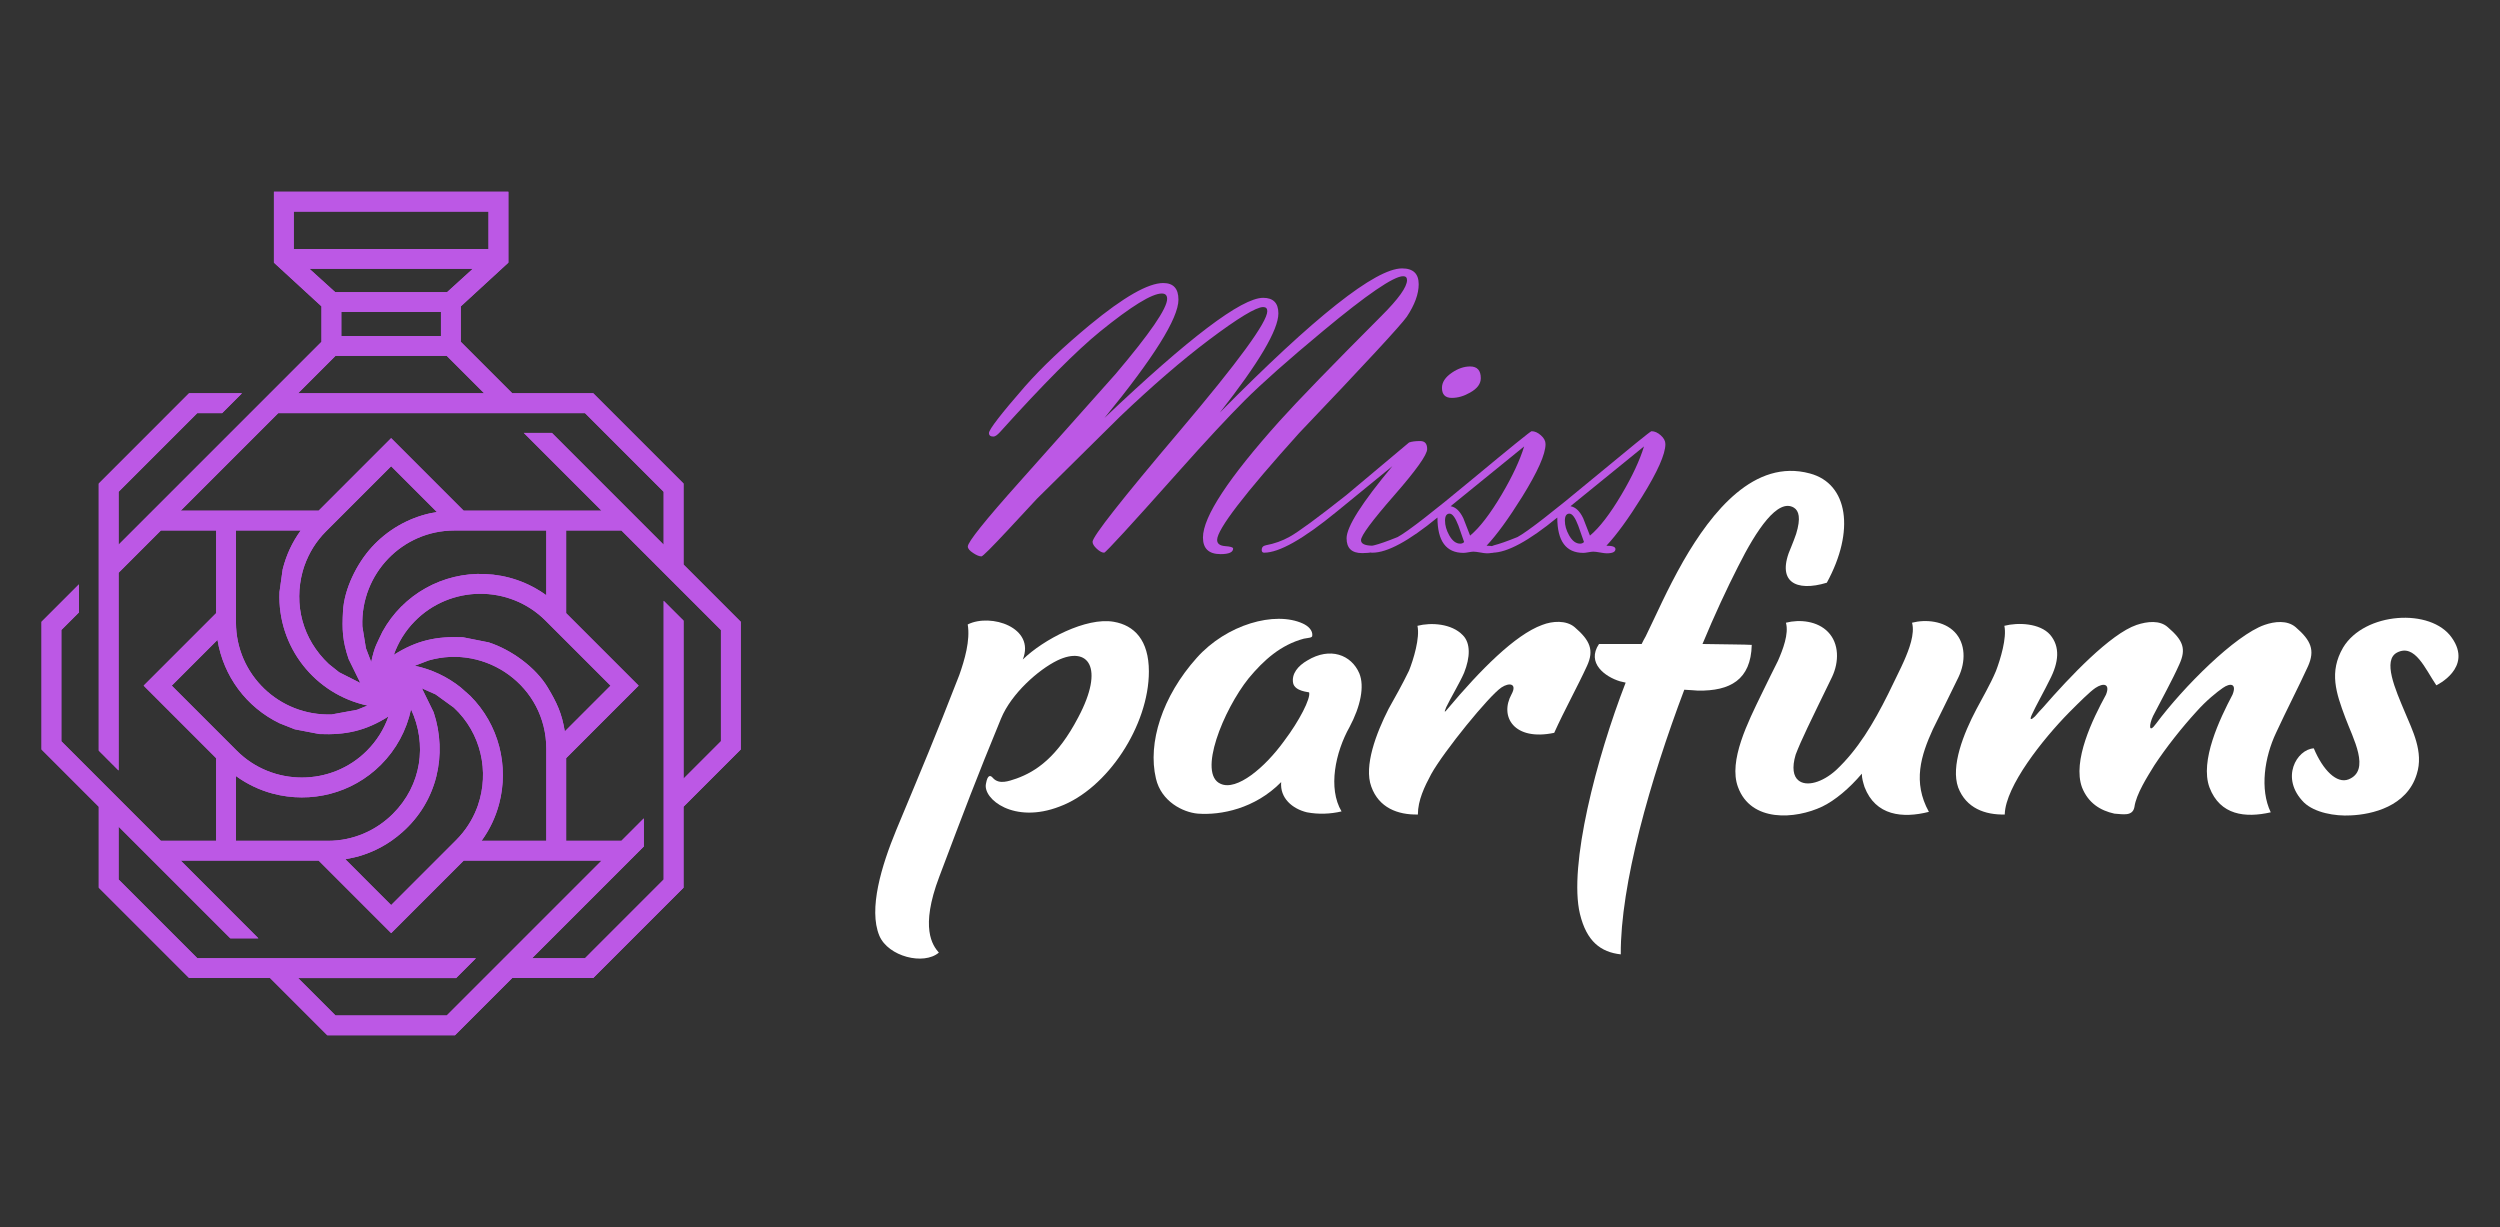 <?xml version="1.0" encoding="utf-8"?>
<!-- Generator: Adobe Illustrator 16.0.0, SVG Export Plug-In . SVG Version: 6.00 Build 0)  -->
<!DOCTYPE svg PUBLIC "-//W3C//DTD SVG 1.1//EN" "http://www.w3.org/Graphics/SVG/1.1/DTD/svg11.dtd">
<svg version="1.1" id="Calque_1" xmlns="http://www.w3.org/2000/svg" xmlns:xlink="http://www.w3.org/1999/xlink" x="0px" y="0px"
	 width="163px" height="80px" viewBox="0 0 163 80" enable-background="new 0 0 163 80" xml:space="preserve">
<rect x="0" y="0" width="163" height="80" fill="#333333" stroke="none"/>
<g>
	<g>
		<path fill="#FFFFFF" d="M72.62,40.541c1.332,0.232,2.287,1.188,2.287,3.242c0,3.504-2.692,7.643-5.818,8.803
			c-2.982,1.157-5.009-0.492-4.806-1.479c0.116-0.664,0.319-0.549,0.463-0.375c0.405,0.434,1.013,0.203,1.534,0.027
			c1.274-0.462,2.664-1.389,4.024-3.994c1.737-3.271,0.637-4.661-1.361-3.706c-1.245,0.608-3.011,2.171-3.677,3.794
			c-1.621,3.936-2.374,5.934-4.024,10.306c-1.274,3.358-0.434,4.486-0.029,4.951c-0.984,0.839-3.3,0.261-3.879-1.1
			c-0.724-1.737,0.145-4.574,1.1-6.891c1.737-4.171,2.489-5.936,4.111-10.104c0.347-0.984,0.724-2.258,0.55-3.301
			c1.505-0.752,4.429,0.203,3.589,2.287C68.017,41.699,70.825,40.223,72.62,40.541z"/>
		<path fill="#FFFFFF" d="M87.469,52.904c-0.725,0.172-1.506,0.201-2.258,0.059c-0.956-0.232-1.767-0.928-1.679-1.97
			c-1.709,1.737-3.938,2.171-5.443,2.055c-0.955-0.085-2.374-0.782-2.722-2.288c-0.55-2.314,0.406-5.354,2.664-7.873
			c1.939-2.172,5.095-3.068,6.92-2.23c0.318,0.146,0.664,0.436,0.607,0.813c-0.029,0.115-0.233,0.115-0.55,0.172
			c-1.506,0.406-2.606,1.391-3.591,2.577c-1.65,2.056-3.357,6.253-1.824,6.89c1.043,0.465,2.866-1.041,4.14-2.808
			c0.985-1.302,1.738-2.778,1.621-3.155c0-0.029-0.925-0.059-1.042-0.607c-0.115-0.609,0.319-1.129,0.928-1.478
			c1.477-0.896,2.865-0.376,3.387,0.841c0.348,0.839,0.087,2.143-0.638,3.502C87.064,49.053,86.572,51.398,87.469,52.904z"/>
		<path fill="#FFFFFF" d="M98.555,45.26c0.375-0.693-0.146-0.781-0.666-0.434c-0.811,0.55-3.735,4.141-4.574,5.645
			c-0.436,0.813-0.869,1.707-0.869,2.635c-1.302,0.029-2.547-0.434-3.039-1.822c-0.493-1.334,0.318-3.475,1.129-5.067
			c0.404-0.724,0.897-1.592,1.331-2.489c0.29-0.725,0.723-2.143,0.551-2.925c0.897-0.231,2.229-0.146,2.953,0.608
			c0.521,0.521,0.491,1.447,0.086,2.461c-0.29,0.666-0.869,1.621-1.159,2.229c-0.201,0.464-0.056,0.29,0.088,0.116
			c2.114-2.519,4.401-4.835,6.167-5.472c0.665-0.26,1.563-0.318,2.112,0.145c1.015,0.869,1.275,1.506,0.811,2.52
			c-0.608,1.331-1.477,2.895-2.142,4.371C98.728,48.329,97.744,46.736,98.555,45.26z"/>
		<path fill="#FFFFFF" d="M116.791,35.648c0.116-0.289,0.23-0.578,0.318-0.84c0.319-1.041,0.175-1.505-0.144-1.707
			c-1.044-0.637-2.433,1.418-3.649,3.85c-0.724,1.419-1.533,3.156-2.314,5.037c1.504,0.029,2.778,0.029,3.212,0.059
			c-0.057,2.287-1.418,3.01-3.501,2.982c-0.233-0.029-0.551-0.029-0.898-0.059c-2.229,5.906-4.17,12.709-4.141,17.255
			c-1.302-0.145-2.229-0.84-2.662-2.636c-0.754-3.126,1.07-10.16,2.98-15.082c-0.144-0.029-0.26-0.058-0.374-0.087
			c-0.957-0.29-2.202-1.188-1.362-2.433c0.377,0,1.447,0,2.78,0c0.085-0.173,0.173-0.348,0.26-0.492
			c0.724-1.476,1.36-2.981,2.461-4.92c1.852-3.214,4.632-6.688,8.25-5.704c2.489,0.666,2.953,3.735,1.101,7.122
			C117.109,38.602,115.749,37.965,116.791,35.648z"/>
		<path fill="#FFFFFF" d="M125.764,52.933c-1.708,0.434-3.475,0.261-4.197-1.62c-0.088-0.291-0.175-0.553-0.175-0.869
			c-0.811,0.955-1.737,1.734-2.577,2.143c-1.764,0.839-4.659,1.041-5.499-1.273c-0.637-1.709,0.665-4.258,1.533-6.053
			c0.348-0.723,0.897-1.823,1.072-2.171c0.317-0.724,0.724-1.766,0.521-2.489c0.897-0.232,2.054-0.115,2.749,0.607
			c0.724,0.753,0.724,1.939,0.261,2.924c-1.477,3.041-1.997,4.082-2.374,5.066c-0.261,0.869-0.145,1.419,0.175,1.68
			c0.521,0.436,1.562,0.145,2.459-0.667c1.419-1.331,2.434-3.038,3.388-4.95c0.348-0.723,0.897-1.823,1.043-2.171
			c0.318-0.724,0.724-1.766,0.521-2.489c0.897-0.232,2.085-0.115,2.778,0.607c0.725,0.753,0.725,1.939,0.26,2.924
			c-0.78,1.622-1.302,2.635-1.679,3.416C125.244,49.256,124.693,50.993,125.764,52.933z"/>
		<path fill="#FFFFFF" d="M132.682,46.709c0.144-0.175,0.433-0.493,0.521-0.58c1.737-1.998,4.399-4.806,6.107-5.385
			c0.695-0.232,1.506-0.318,2.026,0.145c1.015,0.869,1.217,1.419,0.754,2.432c-0.464,1.043-1.129,2.229-1.708,3.358
			c-0.262,0.55-0.318,1.217,0.202,0.493c1.767-2.375,5.153-5.762,7.063-6.428c0.666-0.232,1.477-0.318,2.027,0.145
			c1.012,0.869,1.272,1.506,0.81,2.548c-0.607,1.331-1.418,2.896-2.085,4.343c-0.752,1.592-1.071,3.676-0.346,5.184
			c-1.651,0.374-3.302,0.201-3.995-1.623c-0.638-1.736,0.664-4.457,1.504-6.051c0.29-0.723-0.145-0.781-0.636-0.434
			c-0.376,0.26-1.072,0.811-1.737,1.563c-0.926,1.014-1.938,2.288-2.722,3.475c-0.463,0.752-1.187,1.883-1.302,2.722
			c-0.117,0.638-0.781,0.462-1.305,0.434c-0.925-0.202-1.708-0.694-2.111-1.708c-0.638-1.736,0.693-4.457,1.563-6.051
			c0.289-0.723-0.174-0.781-0.694-0.434c-0.377,0.26-1.014,0.897-1.708,1.592c-1.737,1.766-4.141,4.807-4.199,6.629v0.029
			c-1.273,0.029-2.518-0.404-3.039-1.766c-0.491-1.391,0.348-3.502,1.188-5.096c0.376-0.723,0.897-1.592,1.274-2.488
			c0.289-0.754,0.723-2.172,0.55-2.954c0.896-0.231,2.314-0.173,2.981,0.579c0.666,0.782,0.578,1.795-0.029,2.953
			c-0.261,0.551-0.954,1.795-1.129,2.2C132.276,46.998,132.449,46.939,132.682,46.709z"/>
		<path fill="#FFFFFF" d="M158.849,44.682c-0.725-1.07-1.39-2.722-2.548-2.143c-0.985,0.492-0.116,2.432,0.491,3.879
			c0.492,1.188,1.246,2.607,0.781,4.053c-0.637,2.115-2.924,2.635-4.313,2.693c-1.012,0.059-2.343-0.174-3.039-0.839
			c-1.591-1.593-0.463-3.476,0.638-3.533c0.607,1.448,1.504,2.315,2.258,2.026c1.477-0.578,0.289-2.691-0.202-4.023
			c-0.608-1.621-1.072-2.982-0.146-4.574c1.39-2.316,5.732-2.605,7.092-0.637C161.25,43.553,158.849,44.682,158.849,44.682z"/>
	</g>
</g>
<g>
	<g>
		<path fill="#BC58E5" d="M79.532,26.902c6.189-6.268,10.152-9.402,11.883-9.402c0.724,0,1.084,0.345,1.084,1.032
			c0,0.634-0.258,1.339-0.773,2.116c-0.387,0.553-2.722,3.08-7.015,7.58c-3.57,3.962-5.354,6.287-5.354,6.975
			c0,0.242,0.175,0.377,0.52,0.404c0.351,0.025,0.523,0.078,0.523,0.156c0,0.244-0.271,0.366-0.817,0.366
			c-0.77,0-1.15-0.362-1.15-1.085c0-1.348,1.666-3.88,4.996-7.594c1.171-1.304,3.386-3.589,6.646-6.857
			c1.109-1.105,1.663-1.883,1.663-2.329c0-0.17-0.084-0.255-0.254-0.255c-0.616,0-2.355,1.188-5.211,3.563
			c-2.291,1.902-3.996,3.415-5.121,4.539c-1.079,1.082-2.502,2.607-4.258,4.581c-3.172,3.562-4.805,5.343-4.903,5.343
			c-0.136,0-0.295-0.084-0.48-0.254c-0.185-0.17-0.276-0.322-0.276-0.456c0-0.348,1.9-2.763,5.697-7.244
			c3.797-4.482,5.695-7.079,5.695-7.794c0-0.178-0.09-0.267-0.269-0.267c-0.455,0-1.636,0.714-3.536,2.142
			c-1.754,1.322-3.678,2.982-5.777,4.981l-5.431,5.37l-1.904,2.049c-1.065,1.143-1.638,1.714-1.718,1.714
			c-0.142,0-0.32-0.071-0.533-0.214c-0.239-0.152-0.358-0.295-0.358-0.43c0-0.293,1.122-1.695,3.363-4.203l6.272-7.045
			c2.242-2.643,3.362-4.276,3.362-4.9c0-0.232-0.116-0.348-0.347-0.348c-0.644,0-1.984,0.824-4.021,2.475
			c-1.527,1.24-3.704,3.426-6.527,6.558c-0.179,0.196-0.321,0.295-0.428,0.295c-0.198,0-0.295-0.077-0.295-0.228
			c0-0.232,0.781-1.245,2.344-3.039c1.118-1.267,2.531-2.605,4.236-4.015c2.207-1.819,3.801-2.729,4.785-2.729
			c0.66,0,0.99,0.361,0.99,1.084c0,1.214-1.607,3.785-4.823,7.713c5.494-5.221,8.942-7.833,10.346-7.833
			c0.66,0,0.993,0.34,0.993,1.019C83.35,21.506,82.076,23.662,79.532,26.902z"/>
		<path fill="#BC58E5" d="M88.737,35.219c0,0.24,0.261,0.361,0.786,0.361c0.118,0,0.178,0.073,0.178,0.221
			c0,0.174-0.298,0.262-0.89,0.262c-0.678,0-1.014-0.322-1.014-0.965c0-0.75,0.996-2.318,2.987-4.705l-3.657,2.988
			c-2.162,1.771-3.731,2.654-4.704,2.654c-0.105,0-0.16-0.06-0.16-0.18c0-0.164,0.088-0.266,0.269-0.303
			c0.563-0.106,1.076-0.289,1.54-0.549c0.582-0.32,1.814-1.225,3.699-2.715l4.1-3.438c0.179-0.063,0.42-0.094,0.724-0.094
			c0.306,0,0.456,0.174,0.456,0.522c0,0.374-0.719,1.384-2.159,3.03C89.454,33.955,88.737,34.925,88.737,35.219z M94.658,25.943
			c-0.427,0-0.642-0.219-0.642-0.656c0-0.366,0.218-0.697,0.655-0.992c0.395-0.268,0.788-0.402,1.18-0.402
			c0.465,0,0.697,0.256,0.697,0.765c0,0.366-0.232,0.68-0.697,0.938C95.449,25.828,95.053,25.943,94.658,25.943z"/>
		<path fill="#BC58E5" d="M93.722,33.744c-1.86,1.527-3.272,2.291-4.236,2.291c-0.107,0-0.161-0.055-0.161-0.164
			c0-0.166,0.089-0.271,0.27-0.318c0.329-0.08,0.84-0.258,1.527-0.535c0.644-0.348,2.278-1.614,4.903-3.799
			c2.492-2.068,3.771-3.104,3.836-3.104c0.202,0,0.408,0.089,0.606,0.268c0.203,0.178,0.302,0.369,0.302,0.574
			c0,0.652-0.508,1.798-1.527,3.439c-0.883,1.418-1.655,2.479-2.318,3.184c0.395,0,0.591,0.073,0.591,0.22
			c0,0.185-0.188,0.276-0.569,0.276c-0.099,0-0.246-0.019-0.439-0.055c-0.193-0.035-0.34-0.053-0.44-0.053
			c-0.069,0-0.176,0.013-0.321,0.04c-0.143,0.026-0.249,0.04-0.322,0.04C94.287,36.049,93.722,35.281,93.722,33.744z M95.462,35.339
			l-0.372-1.066c-0.2-0.522-0.391-0.784-0.576-0.784c-0.2,0-0.298,0.154-0.298,0.46s0.089,0.62,0.269,0.944
			c0.204,0.369,0.446,0.553,0.723,0.553C95.316,35.445,95.4,35.41,95.462,35.339z M95.851,34.922
			c0.625-0.52,1.313-1.414,2.064-2.686c0.696-1.182,1.184-2.225,1.46-3.13l-4.796,3.899c0.33,0.055,0.606,0.315,0.831,0.783
			L95.851,34.922z"/>
		<path fill="#BC58E5" d="M101.535,33.744c-1.859,1.527-3.271,2.291-4.235,2.291c-0.107,0-0.161-0.055-0.161-0.164
			c0-0.166,0.089-0.271,0.269-0.318c0.329-0.08,0.84-0.258,1.528-0.535c0.643-0.348,2.278-1.614,4.902-3.799
			c2.494-2.068,3.773-3.104,3.835-3.104c0.204,0,0.409,0.089,0.608,0.268c0.202,0.178,0.302,0.369,0.302,0.574
			c0,0.652-0.508,1.798-1.529,3.439c-0.882,1.418-1.653,2.479-2.317,3.184c0.395,0,0.59,0.073,0.59,0.22
			c0,0.185-0.188,0.276-0.568,0.276c-0.098,0-0.246-0.019-0.438-0.055c-0.193-0.035-0.34-0.053-0.441-0.053
			c-0.068,0-0.177,0.013-0.322,0.04c-0.141,0.026-0.247,0.04-0.321,0.04C102.101,36.049,101.535,35.281,101.535,33.744z
			 M103.276,35.339l-0.375-1.066c-0.197-0.522-0.389-0.784-0.576-0.784c-0.197,0-0.296,0.154-0.296,0.46s0.089,0.62,0.269,0.944
			c0.204,0.369,0.447,0.553,0.724,0.553C103.128,35.445,103.211,35.41,103.276,35.339z M103.665,34.922
			c0.624-0.52,1.313-1.414,2.063-2.686c0.697-1.182,1.185-2.225,1.46-3.13l-4.795,3.899c0.329,0.055,0.606,0.315,0.83,0.783
			L103.665,34.922z"/>
	</g>
</g>
<g>
	<g>
		<defs>
			<path id="SVGID_6_" d="M31.569,25.641H19.436l2.438-2.438h7.256L31.569,25.641z M31.851,16.234H19.154v-2.439h12.697V16.234z
				 M29.152,19.046h-7.299l-1.675-1.519h10.647L29.152,19.046z M22.254,21.908V20.34h6.496v1.568H22.254z M22.517,56.025l0.787-0.17
				c1.104-0.309,2.053-0.826,2.913-1.584c2.288-2.013,2.97-5.075,2.057-7.831l-0.766-1.563l0.889,0.396l1.195,0.865
				c1.775,1.652,2.33,4.167,1.566,6.378l-0.076,0.205c-0.291,0.748-0.737,1.447-1.338,2.049l-4.242,4.242L22.517,56.025z
				 M36.913,49.431l4.726-4.727l-4.726-4.726v-5.391h3.604l6.488,6.489v7.254l-2.438,2.439V40.468l-1.295-1.294v18.17l-5.128,5.129
				h-3.451l7.286-7.285v-1.83l-1.462,1.463h-3.604V49.431z M27.948,43.06c3.754-1.08,7.671,1.69,7.671,5.762v5.999h-4.221
				c0.529-0.732,0.909-1.526,1.142-2.399c0.662-2.477-0.011-5.181-1.88-7.051l-0.619-0.549c-0.878-0.699-1.897-1.18-2.998-1.415
				L27.948,43.06z M27.027,40.52c2.328-2.388,6.188-2.409,8.54-0.057l4.242,4.241l-2.984,2.985c-0.192-1.183-0.517-1.87-1.114-2.867
				c-0.785-1.312-2.374-2.46-3.843-2.937l-1.688-0.336c-1.735-0.071-3.007,0.201-4.504,1.148
				C25.963,41.88,26.419,41.143,27.027,40.52z M23.625,40.835c-0.119-3.433,2.613-6.247,5.994-6.247h5.999v4.222
				c-1.187-0.857-2.549-1.324-4.011-1.385c-2.717-0.112-5.332,1.318-6.671,3.765c-0.354,0.767-0.506,0.905-0.733,1.975l-0.346-0.905
				L23.625,40.835z M21.26,34.64l4.242-4.242l2.985,2.985l-0.422,0.079c-1.48,0.326-2.82,1.106-3.839,2.228
				c-0.974,1.071-1.785,2.724-1.862,4.154c-0.065,1.217-0.039,1.922,0.366,3.126l0.766,1.563l-1.384-0.701l-0.674-0.537
				c-1.729-1.629-2.291-3.889-1.702-6.054l0.086-0.277l0.023-0.068C20.143,36.055,20.6,35.3,21.26,34.64z M11.783,56.113h8.994
				l4.726,4.727l4.727-4.727h8.993L29.13,66.207h-7.256l-2.438-2.439h10.303l1.294-1.295H12.862l-5.129-5.129v-3.449l7.285,7.285
				h1.829L11.783,56.113z M15.386,50.599c0.723,0.525,1.536,0.915,2.399,1.144c2.483,0.655,5.167,0.003,7.051-1.881
				c0.995-0.995,1.672-2.247,1.964-3.616c1.061,2.279,0.689,4.945-1.179,6.813c-1.088,1.087-2.588,1.763-4.236,1.763H16.68h-1.294
				V50.599z M14.18,41.72c0.385,2.369,1.887,4.394,4.05,5.438l0.992,0.393l1.604,0.308c1.721,0.072,3.017-0.207,4.504-1.147
				c-0.302,0.851-0.768,1.593-1.408,2.235c-2.321,2.329-6.15,2.334-8.483,0l-4.242-4.242L14.18,41.72z M15.386,34.588h4.221
				c-0.563,0.78-0.944,1.605-1.178,2.538l-0.206,1.473c-0.149,3.584,2.319,6.673,5.739,7.404l-0.681,0.275l-1.648,0.303
				c-3.434,0.119-6.247-2.613-6.247-5.994V34.588z M10.489,34.588h3.604v5.391l-4.726,4.726l4.726,4.727v5.39h-3.604L4,48.331
				v-7.254l1.146-1.146v-1.829l-2.438,2.439v8.325l3.732,3.733v5.278l5.888,5.889h5.28l3.732,3.732h8.326l3.732-3.732h5.28
				l5.888-5.889v-5.278l3.732-3.733v-8.325l-3.732-3.733v-5.279l-5.888-5.889h-5.28l-3.354-3.354v-2.311l3.101-2.851v-4.625H17.86
				v4.625l3.101,2.851v2.311L7.733,35.515v-3.45l5.129-5.129h1.621l1.294-1.295h-3.45l-5.888,5.889V48.94l1.294,1.295V37.344
				L10.489,34.588z M11.783,33.295l6.359-6.359h20.001l5.128,5.129v3.45l-7.285-7.286h-1.829l5.064,5.066h-8.993l-4.726-4.727
				l-4.726,4.727H11.783z"/>
		</defs>
		<clipPath id="SVGID_7_">
			<use xlink:href="#SVGID_6_"  overflow="visible"/>
		</clipPath>
	</g>
	<g>
		<defs>
			<path id="SVGID_4_" d="M31.569,25.641H19.436l2.438-2.438h7.256L31.569,25.641z M31.851,16.234H19.154v-2.439h12.697V16.234z
				 M29.152,19.046h-7.299l-1.675-1.519h10.647L29.152,19.046z M22.254,21.908V20.34h6.496v1.568H22.254z M22.517,56.025l0.787-0.17
				c1.104-0.309,2.053-0.826,2.913-1.584c2.288-2.013,2.97-5.075,2.057-7.831l-0.766-1.563l0.889,0.396l1.195,0.865
				c1.775,1.652,2.33,4.167,1.566,6.378l-0.076,0.205c-0.291,0.748-0.737,1.447-1.338,2.049l-4.242,4.242L22.517,56.025z
				 M36.913,49.431l4.726-4.727l-4.726-4.726v-5.391h3.604l6.488,6.489v7.254l-2.438,2.439V40.468l-1.295-1.294v18.17l-5.128,5.129
				h-3.451l7.286-7.285v-1.83l-1.462,1.463h-3.604V49.431z M27.948,43.06c3.754-1.08,7.671,1.69,7.671,5.762v5.999h-4.221
				c0.529-0.732,0.909-1.526,1.142-2.399c0.662-2.477-0.011-5.181-1.88-7.051l-0.619-0.549c-0.878-0.699-1.897-1.18-2.998-1.415
				L27.948,43.06z M27.027,40.52c2.328-2.388,6.188-2.409,8.54-0.057l4.242,4.241l-2.984,2.985c-0.192-1.183-0.517-1.87-1.114-2.867
				c-0.785-1.312-2.374-2.46-3.843-2.937l-1.688-0.336c-1.735-0.071-3.007,0.201-4.504,1.148
				C25.963,41.88,26.419,41.143,27.027,40.52z M23.625,40.835c-0.119-3.433,2.613-6.247,5.994-6.247h5.999v4.222
				c-1.187-0.857-2.549-1.324-4.011-1.385c-2.717-0.112-5.332,1.318-6.671,3.765c-0.354,0.767-0.506,0.905-0.733,1.975l-0.346-0.905
				L23.625,40.835z M21.26,34.64l4.242-4.242l2.985,2.985l-0.422,0.079c-1.48,0.326-2.82,1.106-3.839,2.228
				c-0.974,1.071-1.785,2.724-1.862,4.154c-0.065,1.217-0.039,1.922,0.366,3.126l0.766,1.563l-1.384-0.701l-0.674-0.537
				c-1.729-1.629-2.291-3.889-1.702-6.054l0.086-0.277l0.023-0.068C20.143,36.055,20.6,35.3,21.26,34.64z M11.783,56.113h8.994
				l4.726,4.727l4.727-4.727h8.993L29.13,66.207h-7.256l-2.438-2.439h10.303l1.294-1.295H12.862l-5.129-5.129v-3.449l7.285,7.285
				h1.829L11.783,56.113z M15.386,50.599c0.723,0.525,1.536,0.915,2.399,1.144c2.483,0.655,5.167,0.003,7.051-1.881
				c0.995-0.995,1.672-2.247,1.964-3.616c1.061,2.279,0.689,4.945-1.179,6.813c-1.088,1.087-2.588,1.763-4.236,1.763H16.68h-1.294
				V50.599z M14.18,41.72c0.385,2.369,1.887,4.394,4.05,5.438l0.992,0.393l1.604,0.308c1.721,0.072,3.017-0.207,4.504-1.147
				c-0.302,0.851-0.768,1.593-1.408,2.235c-2.321,2.329-6.15,2.334-8.483,0l-4.242-4.242L14.18,41.72z M15.386,34.588h4.221
				c-0.563,0.78-0.944,1.605-1.178,2.538l-0.206,1.473c-0.149,3.584,2.319,6.673,5.739,7.404l-0.681,0.275l-1.648,0.303
				c-3.434,0.119-6.247-2.613-6.247-5.994V34.588z M10.489,34.588h3.604v5.391l-4.726,4.726l4.726,4.727v5.39h-3.604L4,48.331
				v-7.254l1.146-1.146v-1.829l-2.438,2.439v8.325l3.732,3.733v5.278l5.888,5.889h5.28l3.732,3.732h8.326l3.732-3.732h5.28
				l5.888-5.889v-5.278l3.732-3.733v-8.325l-3.732-3.733v-5.279l-5.888-5.889h-5.28l-3.354-3.354v-2.311l3.101-2.851v-4.625H17.86
				v4.625l3.101,2.851v2.311L7.733,35.515v-3.45l5.129-5.129h1.621l1.294-1.295h-3.45l-5.888,5.889V48.94l1.294,1.295V37.344
				L10.489,34.588z M11.783,33.295l6.359-6.359h20.001l5.128,5.129v3.45l-7.285-7.286h-1.829l5.064,5.066h-8.993l-4.726-4.727
				l-4.726,4.727H11.783z"/>
		</defs>
		<use xlink:href="#SVGID_4_"  overflow="visible" fill-rule="evenodd" clip-rule="evenodd" fill="#BC58E5"/>
		<clipPath id="SVGID_8_">
			<use xlink:href="#SVGID_4_"  overflow="visible"/>
		</clipPath>
		<rect x="2.707" y="12.501" clip-path="url(#SVGID_8_)" fill="#BC58E5" width="45.592" height="54.999"/>
	</g>
	<g>
		<defs>
			<path id="SVGID_2_" d="M31.569,25.641H19.436l2.438-2.438h7.256L31.569,25.641z M31.851,16.234H19.154v-2.439h12.697V16.234z
				 M29.152,19.046h-7.299l-1.675-1.519h10.647L29.152,19.046z M22.254,21.908V20.34h6.496v1.568H22.254z M22.517,56.025l0.787-0.17
				c1.104-0.309,2.053-0.826,2.913-1.584c2.288-2.013,2.97-5.075,2.057-7.831l-0.766-1.563l0.889,0.396l1.195,0.865
				c1.775,1.652,2.33,4.167,1.566,6.378l-0.076,0.205c-0.291,0.748-0.737,1.447-1.338,2.049l-4.242,4.242L22.517,56.025z
				 M36.913,49.431l4.726-4.727l-4.726-4.726v-5.391h3.604l6.488,6.489v7.254l-2.438,2.439V40.468l-1.295-1.294v18.17l-5.128,5.129
				h-3.451l7.286-7.285v-1.83l-1.462,1.463h-3.604V49.431z M27.948,43.06c3.754-1.08,7.671,1.69,7.671,5.762v5.999h-4.221
				c0.529-0.732,0.909-1.526,1.142-2.399c0.662-2.477-0.011-5.181-1.88-7.051l-0.619-0.549c-0.878-0.699-1.897-1.18-2.998-1.415
				L27.948,43.06z M27.027,40.52c2.328-2.388,6.188-2.409,8.54-0.057l4.242,4.241l-2.984,2.985c-0.192-1.183-0.517-1.87-1.114-2.867
				c-0.785-1.312-2.374-2.46-3.843-2.937l-1.688-0.336c-1.735-0.071-3.007,0.201-4.504,1.148
				C25.963,41.88,26.419,41.143,27.027,40.52z M23.625,40.835c-0.119-3.433,2.613-6.247,5.994-6.247h5.999v4.222
				c-1.187-0.857-2.549-1.324-4.011-1.385c-2.717-0.112-5.332,1.318-6.671,3.765c-0.354,0.767-0.506,0.905-0.733,1.975l-0.346-0.905
				L23.625,40.835z M21.26,34.64l4.242-4.242l2.985,2.985l-0.422,0.079c-1.48,0.326-2.82,1.106-3.839,2.228
				c-0.974,1.071-1.785,2.724-1.862,4.154c-0.065,1.217-0.039,1.922,0.366,3.126l0.766,1.563l-1.384-0.701l-0.674-0.537
				c-1.729-1.629-2.291-3.889-1.702-6.054l0.086-0.277l0.023-0.068C20.143,36.055,20.6,35.3,21.26,34.64z M11.783,56.113h8.994
				l4.726,4.727l4.727-4.727h8.993L29.13,66.207h-7.256l-2.438-2.439h10.303l1.294-1.295H12.862l-5.129-5.129v-3.449l7.285,7.285
				h1.829L11.783,56.113z M15.386,50.599c0.723,0.525,1.536,0.915,2.399,1.144c2.483,0.655,5.167,0.003,7.051-1.881
				c0.995-0.995,1.672-2.247,1.964-3.616c1.061,2.279,0.689,4.945-1.179,6.813c-1.088,1.087-2.588,1.763-4.236,1.763H16.68h-1.294
				V50.599z M14.18,41.72c0.385,2.369,1.887,4.394,4.05,5.438l0.992,0.393l1.604,0.308c1.721,0.072,3.017-0.207,4.504-1.147
				c-0.302,0.851-0.768,1.593-1.408,2.235c-2.321,2.329-6.15,2.334-8.483,0l-4.242-4.242L14.18,41.72z M15.386,34.588h4.221
				c-0.563,0.78-0.944,1.605-1.178,2.538l-0.206,1.473c-0.149,3.584,2.319,6.673,5.739,7.404l-0.681,0.275l-1.648,0.303
				c-3.434,0.119-6.247-2.613-6.247-5.994V34.588z M10.489,34.588h3.604v5.391l-4.726,4.726l4.726,4.727v5.39h-3.604L4,48.331
				v-7.254l1.146-1.146v-1.829l-2.438,2.439v8.325l3.732,3.733v5.278l5.888,5.889h5.28l3.732,3.732h8.326l3.732-3.732h5.28
				l5.888-5.889v-5.278l3.732-3.733v-8.325l-3.732-3.733v-5.279l-5.888-5.889h-5.28l-3.354-3.354v-2.311l3.101-2.851v-4.625H17.86
				v4.625l3.101,2.851v2.311L7.733,35.515v-3.45l5.129-5.129h1.621l1.294-1.295h-3.45l-5.888,5.889V48.94l1.294,1.295V37.344
				L10.489,34.588z M11.783,33.295l6.359-6.359h20.001l5.128,5.129v3.45l-7.285-7.286h-1.829l5.064,5.066h-8.993l-4.726-4.727
				l-4.726,4.727H11.783z"/>
		</defs>
		<clipPath id="SVGID_9_">
			<use xlink:href="#SVGID_2_"  overflow="visible"/>
		</clipPath>
	</g>
</g>
</svg>
